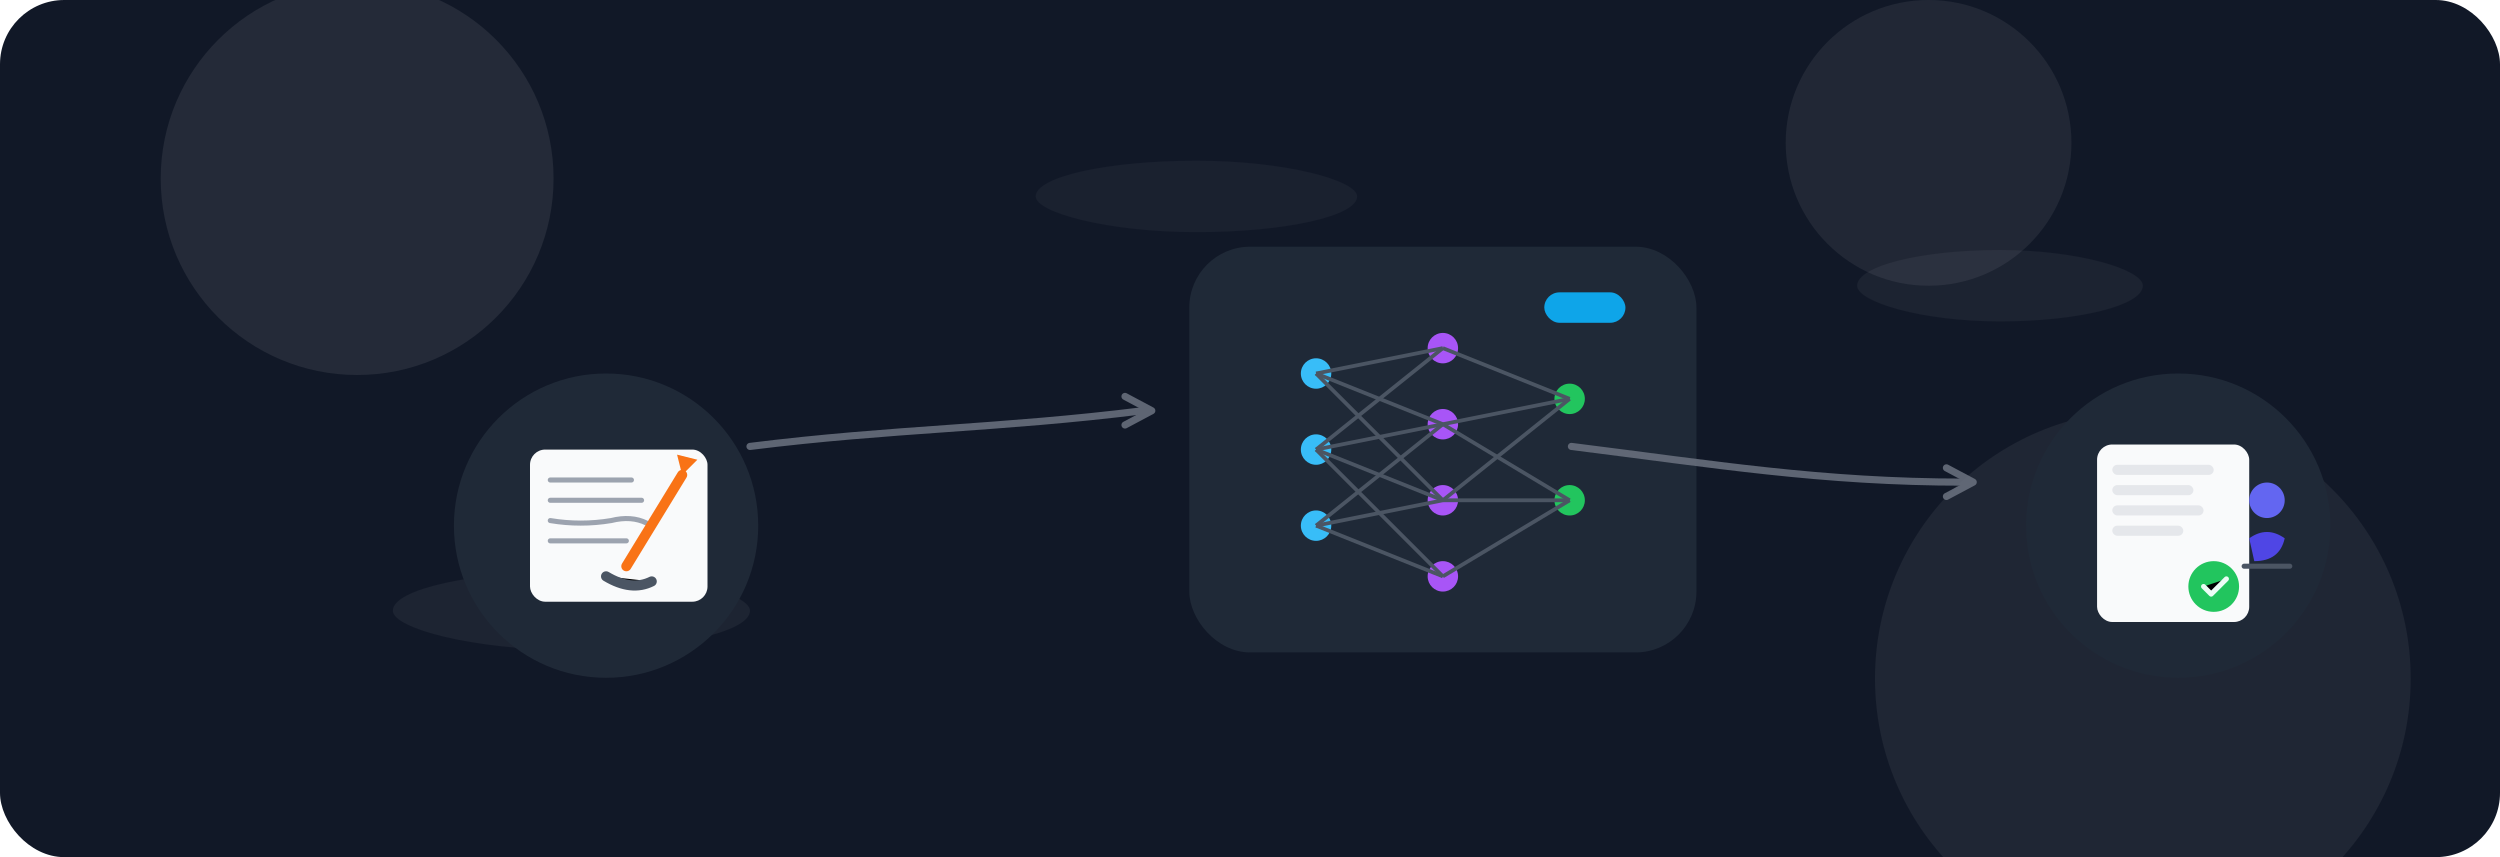 <svg width="1400" height="480" viewBox="0 0 1400 480" xmlns="http://www.w3.org/2000/svg">
  <!-- Background -->
  <defs>
    <filter id="softShadow" x="-50%" y="-50%" width="200%" height="200%">
      <feGaussianBlur in="SourceAlpha" stdDeviation="14" result="blur"></feGaussianBlur>
      <feOffset in="blur" dx="0" dy="8" result="offsetBlur"></feOffset>
      <feMerge>
        <feMergeNode in="offsetBlur"></feMergeNode>
        <feMergeNode in="SourceGraphic"></feMergeNode>
      </feMerge>
    </filter>
  </defs>

  <rect width="1400" height="480" rx="36" fill="#111827"></rect>

  <!-- Decorative blobs -->
  <circle cx="200" cy="100" r="110" fill="#ffffff" opacity="0.08"></circle>
  <circle cx="1200" cy="380" r="150" fill="#ffffff" opacity="0.06"></circle>
  <circle cx="1080" cy="80" r="80" fill="#ffffff" opacity="0.07"></circle>

  <!-- Floating chips -->
  <g opacity="0.25">
    <rect x="220" y="320" rx="999" width="200" height="44" fill="#FFFFFF" opacity="0.20"></rect>
    <rect x="1040" y="140" rx="999" width="160" height="40" fill="#FFFFFF" opacity="0.18"></rect>
    <rect x="580" y="90" rx="999" width="180" height="40" fill="#FFFFFF" opacity="0.15"></rect>
  </g>

  <!-- CENTER GROUP (UPDATED SCALE + TRANSLATE) -->
  <g transform="translate(240, 70) scale(1.42)" filter="url(#softShadow)">

    <!-- 1. HANDWRITTEN INPUT -->
    <g transform="translate(0, 80)">
      <circle cx="70" cy="70" r="60" fill="#1F2937"></circle>

      <rect x="40" y="40" width="70" height="60" rx="6" fill="#F9FAFB"></rect>
      <path d="M48 52 L80 52" stroke="#9CA3AF" stroke-width="2" stroke-linecap="round"></path>
      <path d="M48 60 L84 60" stroke="#9CA3AF" stroke-width="2" stroke-linecap="round"></path>
      <path d="M48 68 Q60 70 72 68 Q80 66 86 69" stroke="#9CA3AF" stroke-width="2" stroke-linecap="round" fill="none"></path>
      <path d="M48 76 L78 76" stroke="#9CA3AF" stroke-width="2" stroke-linecap="round"></path>

      <path d="M78 86 L100 50" stroke="#F97316" stroke-width="4" stroke-linecap="round"></path>
      <polygon points="100,50 106,44 98,42" fill="#F97316"></polygon>
      <path d="M70 90 Q80 96 88 92" stroke="#4B5563" stroke-width="4" stroke-linecap="round"></path>
    </g>

    <!-- 2. NEURAL NETWORK PANEL -->
    <g transform="translate(300, 40)">
      <rect x="0" y="0" width="200" height="160" rx="24" fill="#1F2937"></rect>

      <!-- input layer -->
      <circle cx="50" cy="50" r="6" fill="#38BDF8"></circle>
      <circle cx="50" cy="80" r="6" fill="#38BDF8"></circle>
      <circle cx="50" cy="110" r="6" fill="#38BDF8"></circle>

      <!-- hidden layer -->
      <circle cx="100" cy="40" r="6" fill="#A855F7"></circle>
      <circle cx="100" cy="70" r="6" fill="#A855F7"></circle>
      <circle cx="100" cy="100" r="6" fill="#A855F7"></circle>
      <circle cx="100" cy="130" r="6" fill="#A855F7"></circle>

      <!-- output layer -->
      <circle cx="150" cy="60" r="6" fill="#22C55E"></circle>
      <circle cx="150" cy="100" r="6" fill="#22C55E"></circle>

      <!-- connections -->
      <g stroke="#4B5563" stroke-width="1.5">
        <line x1="50" y1="50" x2="100" y2="40"></line>
        <line x1="50" y1="50" x2="100" y2="70"></line>
        <line x1="50" y1="50" x2="100" y2="100"></line>
        <line x1="50" y1="80" x2="100" y2="40"></line>
        <line x1="50" y1="80" x2="100" y2="70"></line>
        <line x1="50" y1="80" x2="100" y2="100"></line>
        <line x1="50" y1="80" x2="100" y2="130"></line>
        <line x1="50" y1="110" x2="100" y2="70"></line>
        <line x1="50" y1="110" x2="100" y2="100"></line>
        <line x1="50" y1="110" x2="100" y2="130"></line>

        <line x1="100" y1="40" x2="150" y2="60"></line>
        <line x1="100" y1="70" x2="150" y2="60"></line>
        <line x1="100" y1="70" x2="150" y2="100"></line>
        <line x1="100" y1="100" x2="150" y2="60"></line>
        <line x1="100" y1="100" x2="150" y2="100"></line>
        <line x1="100" y1="130" x2="150" y2="100"></line>
      </g>

      <rect x="140" y="18" width="32" height="12" rx="6" fill="#0EA5E9"></rect>
    </g>

    <!-- 3. DIGITAL OUTPUT -->
    <g transform="translate(620, 80)">
      <circle cx="70" cy="70" r="60" fill="#1F2937"></circle>

      <rect x="38" y="38" width="60" height="70" rx="6" fill="#F9FAFB"></rect>
      <rect x="44" y="46" width="40" height="4" rx="2" fill="#E5E7EB"></rect>
      <rect x="44" y="54" width="32" height="4" rx="2" fill="#E5E7EB"></rect>
      <rect x="44" y="62" width="36" height="4" rx="2" fill="#E5E7EB"></rect>
      <rect x="44" y="70" width="28" height="4" rx="2" fill="#E5E7EB"></rect>

      <circle cx="84" cy="94" r="10" fill="#22C55E"></circle>
      <path d="M80 94 L83 97 L89 91" stroke="#ECFDF5" stroke-width="2" stroke-linecap="round" stroke-linejoin="round"></path>

      <circle cx="105" cy="60" r="7" fill="#6366F1"></circle>
      <path d="M98 75 Q105 70 112 75 Q110 84 100 84 Z" fill="#4F46E5"></path>

      <line x1="96" y1="86" x2="114" y2="86" stroke="#4B5563" stroke-width="2" stroke-linecap="round"></line>
    </g>

  </g>

  <!-- CONNECTION ARROWS -->
  <g stroke="#6B7280" stroke-width="4" fill="none" stroke-linecap="round" stroke-linejoin="round" opacity="0.85">
    <path d="M420 250 C500 240 560 240 640 230"></path>
    <polyline points="630,222 645,230 630,238"></polyline>

    <path d="M880 250 C960 260 1020 270 1100 270"></path>
    <polyline points="1090,262 1105,270 1090,278"></polyline>
  </g>

</svg>
